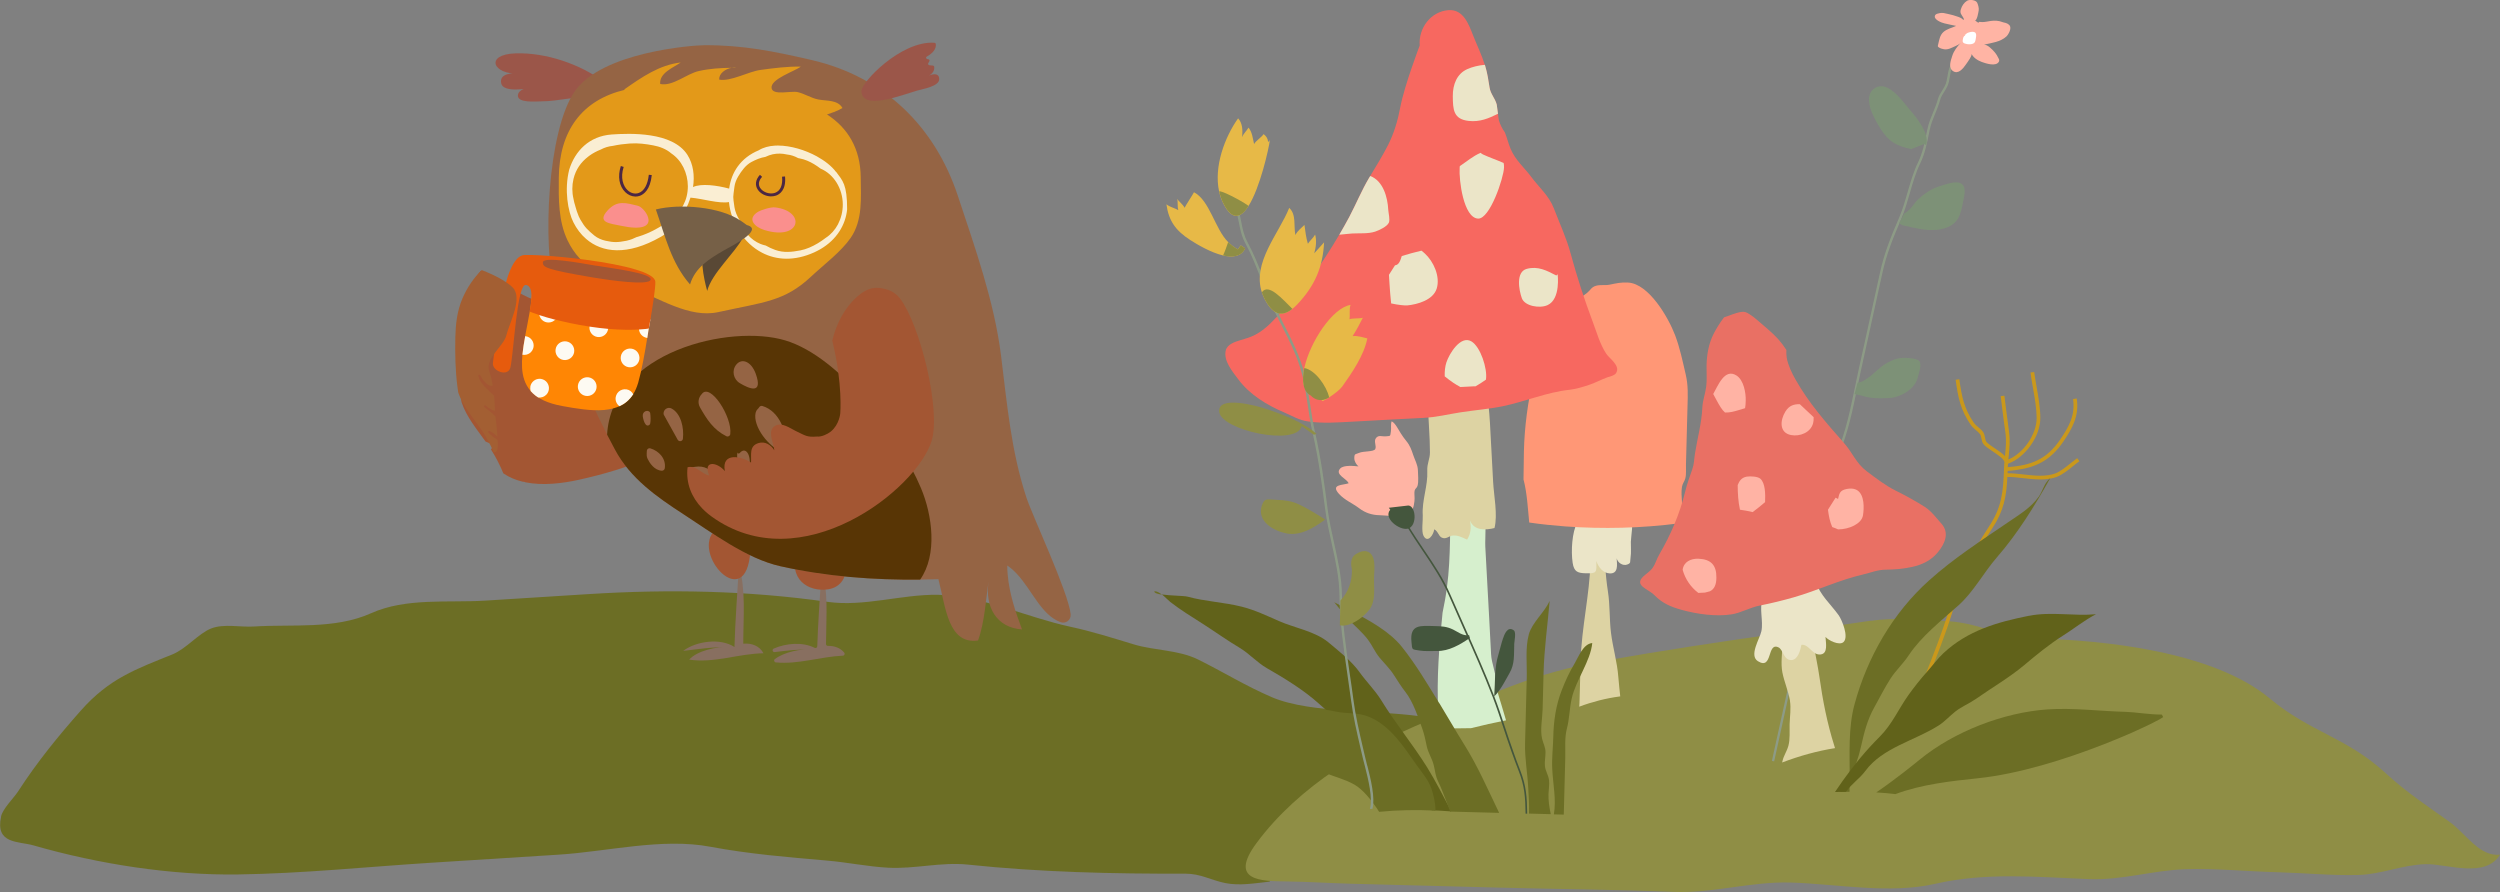 <?xml version="1.0" encoding="UTF-8"?><svg id="Layer_1" xmlns="http://www.w3.org/2000/svg" width="3861" height="1377.8" viewBox="0 0 3861 1377.8"><rect x="0" y="0" width="3861" height="1377.8" fill="#808080" stroke="none"/><defs><style>.cls-1{fill:#fa8f8d;}.cls-2{fill:#ebe5c8;}.cls-3{fill:#f76860;}.cls-4{fill:#e97064;}.cls-5{fill:#e7b947;}.cls-6{fill:#e65b0d;}.cls-7{fill:#fff;}.cls-8{fill:#ffb4a4;}.cls-9{fill:#ffc21f;}.cls-10{fill:#ffb3a4;}.cls-11{fill:#faeed3;}.cls-12{fill:#fdfaf2;}.cls-13{fill:#ff9776;}.cls-14{fill:#ff8604;}.cls-15{fill:#6c6e25;}.cls-16{fill:#7d9177;}.cls-17{fill:#c2ceb0;}.cls-18{fill:#8f8e45;}.cls-19{fill:#8d9b86;}.cls-20{fill:#d6efcd;}.cls-21{fill:#ca981b;}.cls-22{fill:#ddd3a3;}.cls-23{fill:#e39919;}.cls-24{fill:#44563d;}.cls-25{fill:#956444;}.cls-26{fill:#a35f33;}.cls-27{fill:#a35633;}.cls-28{fill:#6bc2bf;}.cls-29{fill:#886f60;}.cls-30{fill:#9b5649;}.cls-31{fill:#594835;}.cls-32{fill:#4b2744;}.cls-33{fill:#583505;}.cls-34{fill:#61621a;}.cls-35{fill:#766047;}</style></defs><path class="cls-15" d="M1.5,1261.3c2.8-12.6,19.7-28.7,26.4-39,29.6-45.8,62.8-86.3,96.6-124.5,44.2-50.1,85.5-64.4,141.7-87.1,21.7-8.8,40.5-32.6,60.2-40.2,19.3-7.5,45.4-1.6,65.7-2.9,59-3.8,124.9,4.6,180.7-20.4,54.4-24.4,119.2-16,176.7-19.6,52.9-3.3,105.8-6.7,158.7-10,124.8-7.9,246.3-5.6,369.9,11.9,56.1,8,114-11.7,170.3-10.9,66.7,1,137.8,35,204.8,49.4,32.4,6.9,65.5,17.4,97.5,27.1,32.2,9.8,69,8.4,99.3,23.3,38.3,18.9,74.4,41.3,114.1,58.3,62.8,26.9,174,18.7,243.3,31.9-59.5,47.5-155.8,135.1-206.7,198.4-14,17.4-27.4,35.6-40,54.6-22.7,2.5-46.3,6.7-68.5,2.2-22.1-4.5-37.8-14.5-61.4-14.5-111.9,.3-224.4-2.2-336.1-14-41.1-4.3-81.8,7-123,4.8-31.5-1.7-62.8-8.3-94.3-11-60.3-5.2-120.7-10.2-180.5-21.4-74.6-14-158.4,7.4-233.5,12.2-65.7,4.2-131.4,8.3-197.2,12.5-99.3,6.3-199.1,16.7-298.5,18.1-102.8,1.5-215-15.8-316.1-44.9-23.1-6.6-59.2-1.7-49.9-44.3Z"/><path class="cls-18" d="M2889.2,958.8c35.8-5.4,72-1.3,107.8-.2,63.3,2,85.6,25.8,148.9,27.5,101.8,2.7,271.6,19.3,359.5,92.6,63.8,53.2,117.9,59,180.4,116.6,31.4,28.9,63.3,49.7,97.2,73.9,25.1,18,46.3,54.5,78.1,50.7-23.2,37.6-82.3,13.9-114.8,14.7-35.3,.8-68.5,15.8-104.1,16.7-41.1,1.1-82.8-3.1-123.9-4.2-47.5-1.2-95.6-6.2-143.1-4.7-50.5,1.7-98.1,17.3-149.1,15.3-79.7-3.2-158.7-10.8-237.1,7.2-70.9,16.3-151.6,.3-223.1-1.9-61.9-1.9-119.9,16.9-180.9,14.4-90.3-3.6-180.6-4.2-271-6.6-76.2-2-152.4-4-228.6-6-32.9-.9-65.8-3.1-98.8-3.5-38.8-.5-89.3-.6-46.3-58.9,66.3-89.8,171.1-150.2,261.5-187.9,107.2-44.7,166.3-74.9,276.1-94.1,191.8-33.5,333.5-50,411.4-61.8Z"/><path class="cls-15" d="M1783.8,1025.5c0,10.2,17.2,17.5,24.5,21.8,1.4,.8,2.8,1.7,4.2,2.5-8.3-10-18.5-22.3-28.7-24.3Z"/><path class="cls-15" d="M1782.6,913.4c.2,2.5,5.2,4,11.9,5-4.2-3.4-8.6-5.9-11.9-5Z"/><g><path class="cls-19" d="M2778.3,1004.9c4.3-18.9,8.8-38.4,12.9-57.7,2.7-12.7,4.2-25.7,5.4-38.2,1.3-13.1,2.8-26.7,5.8-40,5.2-23.3,10.4-46.9,15.4-69.8,2-8.9,3.9-17.9,5.9-26.8,1.6-7.1,2.9-14.5,4.3-21.7,3.3-18.1,6.8-36.8,13.6-53.1,12.7-30.7,19.7-64.4,26.4-97,1.8-8.7,3.6-17.7,5.6-26.4,3.8-17.1,7.5-34.2,11.3-51.3,7.3-33,14.8-67.1,22.1-100.6,6.5-29.9,16.3-53.9,29.4-84.5,5.5-12.8,9.4-26.5,13.2-39.7,4.4-15.4,9-31.4,16.1-45.9,7-14.4,10.2-30.2,13.3-45.6,.4-2.2,.9-4.5,1.4-6.7,1.8-8.7,5-16.3,8.3-24.4,2.7-6.6,5.6-13.5,7.6-21,1.4-5.1,3.7-8.7,6.2-12.5,1.7-2.7,3.5-5.5,5.1-8.9,2.1-4.7,3-9.8,3.8-14.8,.8-4.9,1.6-10,3.7-14.5,.6-1.3,1.4-3,2.2-5.1,5.1-11.9,17.1-39.7,27.7-36.1l1.1-3.4c-13.7-4.6-25.7,23.1-32.2,38.1-.9,2-1.6,3.7-2.2,5-2.3,4.9-3.2,10.3-4,15.4-.8,4.9-1.6,9.6-3.5,13.9-1.5,3.2-3.2,5.9-4.8,8.4-2.5,3.9-5.1,7.9-6.6,13.5-2,7.3-4.8,14-7.5,20.5-3.3,7.9-6.6,16-8.5,25-.5,2.2-.9,4.5-1.4,6.7-3,15.1-6.2,30.7-13,44.7-7.2,14.8-11.8,30.9-16.3,46.5-3.8,13.1-7.7,26.7-13.1,39.3-13.2,30.8-23.1,55-29.6,85.2-7.3,33.6-14.8,67.6-22.1,100.6-3.8,17.1-7.6,34.2-11.3,51.3-1.9,8.8-3.8,17.8-5.6,26.5-6.7,32.4-13.6,65.9-26.2,96.3-6.9,16.7-10.4,35.6-13.8,53.8-1.3,7.2-2.7,14.6-4.2,21.6-2,8.9-3.9,17.9-5.9,26.8-5,22.9-10.2,46.5-15.4,69.8-3,13.6-4.5,27.2-5.8,40.4-1.3,12.4-2.6,25.3-5.3,37.8-4.1,19.3-8.8,38.7-13.1,57.6-3.1,13.7-6.6,27.7-9.7,41.7l-28.5,129.5,3.5,.8,28.5-129.5c3.1-13.9,6.6-28,9.7-41.6Z"/><path class="cls-16" d="M3033.2,304.5c6.7-32.1-19.2-23-39.4-16.3-12,3.9-21.3,10.5-31.1,19.2-4.3,3.8-6.9,8.6-10.6,12.8-4.1,4.7-7.6,7.6-11.5,9.8-2.2,5.1-4.8,10.1-7.8,14.7l5.2,3.1c21.8,4.8,44.7,11.6,66.7,4.3,23.1-7.7,24.1-26.2,28.5-47.6Z"/><path class="cls-16" d="M2971.7,222.5c1.1,.5,2.2,1.1,3.3,1.6,4.8-19.7-16-43.4-27.7-57.3-9.6-11.4-31.8-42.8-51.2-31.1-21.9,13.2-.9,48.5,7.5,62.1,13.3,21.3,24.6,27.1,47.9,32.5l20.1-7.8Z"/><path class="cls-16" d="M2963.9,557.5c-3.8-4.4-20.4-5.2-26.2-4.8-10.2,.7-20.3,5.6-28.2,10.7-9.8,6.3-27,26.6-40.7,27.7-1.5,5.9-3.2,11.8-4.7,17.7,7.9,.7,15.4,4,23.4,5.2,9.5,1.5,21.1,1.2,30.4,.7,17.8-.9,39.3-14.2,43.5-30.5,1.9-7.3,7.3-21.2,2.6-26.8Z"/><path class="cls-16" d="M2802.9,866c-1.4-16.1-5.6-33.1-15.9-45.3-5.9-7-19-21.4-27.6-13.3-14.1,13.1,19.4,49.2,41.6,66.8,.6-2.7,1.3-5.4,1.9-8.2Z"/><path class="cls-8" d="M3049.9,31.8c3.6,0,5.4-12.5,6-15.7s-.8-8.5-2.3-11.8c-2.1-4.5-11.7-5.5-15.7-3.1-4.5,2.7-8,7.9-9.5,13-1.1,3.6-1,5.7,1.1,8.9s3.5,5.5,3.8,7.3c-1.9,.3-1.9-.6-3.4-1.7s-3.4-1.8-5.4-2.6c-5.4-2-10.6-3.4-16.2-4.6-4.6-1-8.2-2.2-12.8-1.2-2.1,.5-5.5,1-6.7,2.9-4.1,6.7,10,12,14.2,12.9,6,1.2,12.1,2.9,18.1,3.9-6.4,3-13.9,4.5-19.4,9.2-5.8,5-6.7,12.4-8.4,19.4-.6,2.6-1.1,3,.9,4.5,2.2,1.6,5.5,2.6,8.2,3,6.3,1,11.6-2.3,17.1-4.7,3.2-1.4,6.2-2.7,8.6-5.3-5.6,6.2-10.6,12.3-13.1,20.4-2.3,7.2-6.5,18.2,1.4,23.4,8.1,5.3,15.7-4.3,20-10.7,1.4-2.1,11.4-14.9,8-17.7,1.6,6.9,10.5,12.2,16.5,14.3,6.2,2.2,21.4,7.3,26-.2,1-1.6,.8-3,.1-4.6-1.6-3.6-4.2-7.9-6.8-10.8-3.6-4-10.1-11.1-16.1-11.3,11.4-2.5,25.7-4.2,34.6-12.6,3.3-3.1,8.8-13.1,4.6-17.4s-7.8-3.5-10.8-4.8c-5.7-2.3-11.6-2.5-17.6-1.8-4.4,.5-9.1,1.9-13.6,1.8s-5.1-1.2-5.8,1.2l-5.3-3.6Z"/><path class="cls-7" d="M3034.2,53.8c1.4,0,1.7-1,2.7-1.8,1.6-1.3,3.3-1.8,5.2-2.3,2.3-.6,5.3-1,7.6,.1s2.5,4.1,2.2,6.6-.9,6.8-2,8.7c-2.5,4.3-11.5,3.7-15.6,2.1-3.3-1.3-3.5-3-2.9-6.2,.4-2.1,1-5.9,3.7-5.9l-.9-1.4Z"/></g><g><path class="cls-22" d="M2502.3,1075.6c-.9-9.7-2.2-19.3-2.9-29.4-1.7-23.6-8.5-45.6-11.4-69-2.6-21.5-1.4-42.3-4.7-63.6-4.3-28.2-5.5-54.1-4.7-82.6l-22.2,36c-1.4,52.1-13.9,102-15.3,154.2l-1.6,59.6c0,3.3-.3,6.9-.5,10.6,20.4-7.7,41.7-13.1,63.3-15.9Z"/><path class="cls-2" d="M2435.9,806.7c-8.1,15.6-9.8,44-7.1,62.5,2.1,14,7.9,15.9,20.7,16.2,17.2,.4,16.2-1.5,15.9-18.9,3.1,9,10,18.7,20.8,19.1,13.4,.4,11.2-13.3,10.6-23.4,1.4,6.6,9.2,12.2,16.2,9.7,6.4-2.3,4.1-4,5.2-10.5,1.2-7.4,.4-17.6,.5-24.7,.3-10.3,4.5-28.4-.2-38.1-3.2-.5-4.6,1.1-4.2,4.9l-78.5,3.2Z"/><path class="cls-13" d="M2361.8,807h0c18.4,2.7,37,4.6,55.5,6,58.6,4.2,117.9,2.8,176.3-4.8,1.4-4.4,2.5-8.7,3.1-11.4,3.4-14-1.4-30.4,.9-44.7,1-6.1,3.9-8.2,5.2-13.3,1.7-6.3,.8-14.2,1-20.9,.7-30.3,1.6-60.5,2.4-90.8,.5-17.2,1.1-32-2.7-48.4-4.6-19.8-9.1-41.6-16.4-60.8-10.4-27.5-40.4-79.4-72.4-81.5-11.3-.7-18.7,1.2-29.1,3.3-7.1,1.4-14-.4-20.9,1.7-7.2,2.1-8.4,6.8-13.7,11-7.1,5.6-14.1,9.1-20.9,15.7-32.3,31.3-51.6,70.1-61.8,114.5-8.7,38-13.9,76.1-14.8,115-.3,14.1-.3,28.5-.6,42.8,5.6,21.6,6.6,44.2,8.8,66.5Z"/></g><g><path class="cls-22" d="M2764.4,1082.4c1.9,11.4-.2,24.6-.5,36.2-.3,10.8,.9,22.9-1.9,33.2-2.4,8.7-7.2,15-9.1,23.4-.2,.8-.4,1.6-.6,2.4,26.5-10.1,54-17.8,81.7-22.2-.3-1.1-.7-2.2-1-3.3-11.3-35.8-18-70.6-23.2-107.4-2.3-16.2-5.9-31.8-8.4-47.8-.8-4.9,.5-11-.4-15.6-1.2-6-7-6.8-4.6-14.2l-43.5,27.4c-.4,14-2.9,30.2-.2,44,2.9,14.7,9.2,28.8,11.8,43.7Z"/><path class="cls-2" d="M2726,932.2c.4-3.5-.8-6.2-3.5-8.2-6.1,15,1.1,34.9-2.2,50.8-2.4,11.6-19.6,37.6-5.3,46.4,23.2,14.3,13.5-30.1,31.7-21.4,7.5,3.6,7.8,19.9,19.8,19.6,10.3-.2,14.1-15.6,15.6-23.6,11.9-1.3,17,16.8,29.9,14.9,11.3-1.6,7.9-17.1,7.3-27.1,3.9,5.1,21.5,14.1,27.9,7.9,8.6-8.3-3-34.9-7.4-41.1-13-18.2-28.4-30.4-36-52.8-6.4-18.8-4.7-39.4-4.2-58.9l-73.8,93.2Z"/><path class="cls-4" d="M2998.1,808.5c-8.6-9.5-14.8-18.8-25.7-25.8-14.2-9.1-29.8-17.5-44.8-25-15.9-7.9-30-19-44.3-29.6-17-12.7-21.9-28.7-35.6-44.1-27.6-31.2-54.4-61.8-74.8-98-5.6-9.9-11.5-22.1-13.5-33.5-.7-4.1-.7-8.1-.5-12-3.8-5.9-8-11.5-12.7-16.8-9.2-10.1-19.9-18.6-30.2-27.6-4.7-4.1-9.5-8-14.8-11.3-4.1-2.5-6.9-3.9-12.2-3-9.3,1.4-17.6,5.6-26.4,8.3-6.4,8.3-12,17.4-16.3,25.9-7.5,14.9-10.4,32.1-10.7,48.6-.2,10.5,.8,21.9-.5,32.3-1.4,11.2-5.5,21.3-6,32.7-1.1,24.3-7.8,47.7-11.5,71.6-1.4,8.8-1,14.9-4,23.4-4,11.5-8.3,23.1-11.1,35-8.3,34.2-22.4,66.7-39.9,96.7-3.9,6.7-5.8,14.1-9.9,20.2-3.7,5.6-10.2,9.4-14.9,13.9-14.6,14.1,7.9,19.2,17.2,28.7,12.4,12.7,25.3,18.1,42.2,22.8,23.1,6.4,52.9,10.8,77.1,6.9,14.9-2.4,28.4-10.6,43.2-13.5,17.7-3.5,35.4-7.8,52.8-12.8,36.7-10.5,69.4-26.5,106.7-35.2,12.3-2.9,22.9-7.4,35.5-7.5,14.6-.2,26.2-1.1,40.4-4.2,15.7-3.4,29.9-10.2,40.3-23.1,10.7-13.2,17.9-29.7,4.9-44.1Z"/><g><path class="cls-10" d="M2779.5,624.2c-8.6,0-16.2,1.7-22.2,11.5-8.3,13.5-9.6,32.7,8.8,36.2,13.7,2.6,30.4-3.9,34.1-18.4,.6-2.2,.9-5.5,.8-9.2-7.2-6.7-14.2-13.5-21.5-20.2Z"/><path class="cls-10" d="M2726,775.5c.6-13.2,.2-29.1-7.1-36-3.9-3.7-15.4-4.3-21.1-3.4-8.2,1.4-11.6,6.7-14.1,13,0,12.9,.8,25.6,3.5,38.1,6.6,.8,13.1,2.2,19.6,3.7,6.6-4.9,13-10.1,19.2-15.4Z"/><path class="cls-10" d="M2664.2,637.1c7.3,.3,14.3-1.7,21.3-3.8,3.2-.9,6.4-1.9,9.6-2.9,.6-3.1,.9-6.9,1-11.8,.3-11.8-3-31.5-14.3-38.7-18.6-11.9-29,16.9-35.9,28.6,3.8,6.9,7.3,14.1,11.6,20.7,1.9,3,4.1,5.7,6.6,7.9Z"/><path class="cls-10" d="M2868.7,757.4c-4.8-3.2-11.1-3.4-16.8-2.2-10.1,2.1-11.2,6.3-13.2,15.4-1.3-.7-2.5-1.3-3.8-2l-11.8,18.6c1.2,9.3,2.9,18.5,6.6,26.8,3.1,1.1,6.1,2.2,9.1,3.6,16.7,0,36.3-8.5,38.4-21.7,1.8-11.3,2.4-31.1-8.5-38.5Z"/><path class="cls-10" d="M2623,915.7c2.4-.2,4.5-.3,5.9-.3,1.5,0,2.9,0,4.2-.2,2.5-.7,5.1-1.3,7.6-2,7.1-3.3,10-10.5,10.1-21.1,.2-19.2-8.2-28.4-27.7-29.2-11.8-.5-23,4.9-24.4,17.2,4,14.2,12.4,26.7,24.2,35.6Z"/></g></g><g><g><path class="cls-20" d="M2271.8,1124.6c17.9-4.5,36-8.6,54.1-12.1-2.5-8.4-4.9-16.9-7.4-25-3.5-11.8-8-23.7-8.3-36.2-.4-14.7-6.7-26.4-7.4-41.4-1.7-36.1-3.9-72.3-5.8-108.4l-3.1-57.2c-.7-13.6,2.8-40.9-3.7-52.7-1.5-.2-2.9-.4-4.4-.5l-40.9-27.4c.2,21-2,42-5.1,62.7,0,.6-.2,1.2-.3,1.8,0,2.1,0,4.2-.1,6.3-.5,24.2-1.5,48.5-4.7,72.5-1.7,13.2-4.1,26.2-6.8,39.2-5.2,50.6-9.3,101.1-6.7,152.1,.1,2.4-.4,4.5-1.2,6.3,.1,2.2,.2,4.4,.3,6.6,.2,3.7-1,6.6-2.9,8.7,.2,2.2,.4,4.4,.6,6.5,17.9-1.5,35.8-1.8,53.7-1.8Z"/><path class="cls-22" d="M2202.7,580.5s2.9,53.5,4.3,80c.7,12.5,1.4,25.4,1.4,37.9,0,11.4-4.7,17-4.1,29,1.1,23-8.5,45.4-7,68.4,.5,7.9-2.4,24.7,1.2,31.7,6.2,12,15.6-1.4,16.5-10,5.7,2.6,6.7,10.2,11.3,12.6,7,3.7,11.2-2.5,17.2-3,8.3-.7,14,2.6,22.3,6.3,6.1-9.8,6.3-18.4,4.6-29.5,5.8,15.8,24.1,15.1,37.7,11.6,5.2-20.4-1-50.2-2.1-71.1-1.6-30.4-3.3-60.8-4.9-91.1-2.1-38.7-9.5-75.1-11.6-113.8l-87,41Z"/></g><g><path class="cls-3" d="M2496,576c-2.6,4.2-9.9,5.4-14,6.9-8.7,3.2-17.7,8-26.4,11-9.9,3.4-21.6,7-31.8,8.1-34.9,3.7-67.3,17.9-102.5,25.3-21.8,4.5-44,6.1-65.7,9.5-20,3.1-36.9,7.6-57.9,8.6-36.3,1.7-72.6,3.9-108.9,5.8-23.4,1.2-45.5,3-68.6-.3-14.5-2.1-23.8-8.4-37-14-26.2-11.1-53.1-27.3-70.6-50.8-8.9-12-23.5-28.8-19.5-45,2.3-9.4,14.3-13.2,21.5-15.4,8.9-2.7,16.1-4.5,24.4-8.9,17.2-9.1,29.3-23.8,42.5-37.7,16.8-17.8,33-34.5,47.1-54.8,13.6-19.6,27.2-40.5,39.7-61.7,5.4-9.2,10.6-18.4,15.5-27.6,10.6-20.1,19-40.9,30.7-60.5,.5-.9,1-1.7,1.6-2.6,9.4-15.6,19-31.1,27.3-47.3,9.3-18.1,15.4-38.5,19.1-58.5,6.5-34.5,30.1-95.8,30.1-95.8-2.1-27.2,17.3-52.4,44.1-54.6,23.4-1.9,31.5,21.7,38.6,39.6,6,15.2,12.9,29.1,17.8,44.8,.2,.5,.3,1,.5,1.5,3.5,11.7,4.9,21.5,6.8,33.5,1.6,10.3,8.4,16.3,11.1,26.4,.6,4.7,1.3,9.5,1.9,14.2,.5,3.3,.9,6.6,1.4,9.9,2,6.8,5.1,13.1,9.3,18.8,3.5,8.6,5.4,17.5,9.1,26,7.4,17.2,20.5,27.9,31.5,42.6,12,16.2,27.7,29.5,35,48.6,8.7,22.8,19.6,46.1,25.9,69.6,9.9,36.4,21.2,71.2,34.4,106.3,6.2,16.4,10.9,33.8,20.6,48.7,5,7.6,22.3,18.5,15.4,29.7Z"/><path class="cls-2" d="M2405.7,423.5c-.7,.7-1.4,1.3-2.1,2-14.7-7.6-28.2-14.9-45.6-10.3s-12.1,33-7.7,45.3,27.7,16.3,39.8,10.7c20.6-9.5,15.5-47.7,15.5-47.7Z"/><path class="cls-2" d="M2290.4,238.6c-1.5-.7-2.8-1.6-3.7-2.6-11.8,5-21.6,13.5-32.2,20.6,0,.7-.1,1.3-.2,2-1.4,19.9,6.1,77.9,28.4,79,18.4,.9,39.6-63.1,40.1-78.8,0-2.8,0-5.1-.6-7.1-10.6-4.7-21.9-8.5-31.8-13.1Z"/><path class="cls-2" d="M2195.4,387.1c-10.2,2.4-20.4,5.2-30.5,8.3-2.2,6.8-4,13.6-10.5,14.4l-9.3,14.6c.6,9.5,1.1,19.1,1.9,28.6,.4,5.2,.9,10.4,1.5,15.6,10.7,2.4,21.7,3.4,24.7,3.1,16.3-1.6,40.1-8.4,45.6-25.9,5.9-18.6-4.9-42.1-18.2-54.2-1.7-1.5-3.4-3.1-5.3-4.5Z"/><path class="cls-2" d="M2144.8,344.1c-2.6,5.8-14.7,11.5-21,13.6-10.9,3.6-24,2.3-35.4,2.9-5.9,.3-13.1,1.4-20,1.9,5.4-9.2,10.6-18.4,15.5-27.6,10.6-20.1,19-40.9,30.7-60.5,.5-.9,1-1.7,1.6-2.6,20.2,7.6,26.9,33.4,27.8,52,.3,5.3,3.1,15.5,.9,20.3Z"/><path class="cls-2" d="M2313.5,175.7c-14.3,7-27.9,13.1-45.6,11-23.4-2.7-24-17.7-24.2-38.2-.1-18,6.3-34.7,22.7-41.9,7.2-3.2,16.9-5.7,26.8-6.5,.2,.5,.3,1,.5,1.5,3.5,11.7,4.9,21.5,6.8,33.5,1.6,10.3,8.4,16.3,11.1,26.4,.6,4.7,1.3,9.5,1.9,14.2Z"/><path class="cls-2" d="M2255.6,597.7c7.1-.4,14.2-.8,21.2-1.1,.7,0,1.5,0,2.1,0,5.5-3.1,10.8-6.6,16-10.3,0-.3,0-.7,.1-1,2.2-15.8-8.3-49.8-22.8-58.2-16.5-9.5-33.9,18.9-38.4,32.6-2.1,6.4-2.8,14-2.6,21.5,4.2,3.4,8.4,6.7,12.9,9.7,3.6,2.4,7.5,4.8,11.5,6.9Z"/></g></g><path class="cls-34" d="M2068.5,1114.6c9,9.2,15.4,20.5,24.9,29.5,19.1,18.3,39,35.1,57.4,53.8,18.6,18.9,40.9,33.4,59.3,52.6,.3,.3,.6,.6,.9,.9,10.2,.4,20.4,1,30.5,1.8-12.1-22.6-24.3-47.1-37.8-68.7-22.2-35.5-49.2-68.1-70.7-103.3-8.9-14.5-22.9-28.5-33.2-42.9-12.4-17.4-31.7-32.4-47.9-46-20.8-17.4-52.3-22.4-76.6-33.1-19.8-8.7-37.3-17.1-57.8-22.3-27.2-6.8-56.5-8-83.4-15.4-5.4-1.5-26.1-1.4-39.6-3.4,5.1,4.1,10.1,9.4,12.9,11.6,16.2,12.6,33.1,22.8,50.4,33.9,19.3,12.4,37.1,25.2,56.7,36.9,15.2,9.1,26.8,22.7,42.2,31.5,27.1,15.5,57.8,34.3,81,55.5,9.8,9,21.4,17.4,30.7,26.8Z"/><path class="cls-15" d="M2091.7,1211.7c13.1,7.5,25.7,23.6,34.5,36.3,.6,.8,1.9,3,3.7,5.8,29-2.9,58-3.3,87-1.9,.3-11.8-3.3-25.1-6.2-33.8-4.5-13.4-14.6-24.9-22.7-36.3-19.9-28-39.8-60.2-72.9-74.4-17.9-7.7-35-4.6-53.1-8.6-19.3-4.3-37.1-5-57.2-5.6-41.2-1.1-85.1,2.4-123.8-13.6-13.7-5.7-27.9-10.2-41.8-15.6-10.3-4-17.8-8.9-26.7-14.2,2.6,3.2,5.1,6.1,7.2,8.4,15.7,16.7,32.1,32.5,48.5,48.3,20.4,19.7,36,30.6,61.9,42.4,21.8,9.9,43.2,14.4,65.5,21.9,17.9,6,34.8,15.6,52.3,23.2,14.9,6.5,29.2,9.4,43.7,17.7Z"/><path class="cls-21" d="M3015.5,944.3c13.7-44.1,34.9-88.4,61.2-128.1,18.2-27.4,22-49.7,23.5-79.6,7.8,0,16.1,.9,24.7,1.9,12.6,1.4,25.5,2.9,37.8,1.3,4.6-.6,9.2-1.6,13.7-3.3,8.4-3.1,17.5-10.4,25.6-16.9,3.4-2.7,6.5-5.3,9.4-7.3l-3.4-4.7c-3,2.2-6.3,4.8-9.7,7.5-7.7,6.2-16.4,13.2-23.9,16-14.9,5.5-32.1,3.6-48.8,1.7-8.4-1-17-1.9-25.1-1.9,0-1.2,0-2.4,.1-3.6,4.3-.3,8.5-.7,12.5-1.3,30.6-4,53.6-14.5,73.7-44.3,13.2-19.5,24.7-39.2,20.5-66.3l-5.7,.9c3.8,25.1-6.6,43-19.6,62.2-21.5,31.8-45.5,40.2-81.2,43,0-1.5,.2-3,.3-4.4,.1-.3,.2-.7,.2-1,26.7-9.6,49.9-42.5,49.8-70.6,0-15.2-2.9-31.4-5.6-46.9-1.4-8.2-2.8-15.9-3.9-24l-5.7,.7c1.1,8.1,2.5,16.4,3.9,24.2,2.7,15.2,5.5,31.4,5.6,46.1,0,25.1-20.1,54.3-43.7,64.1,.2-1.7,.3-3.3,.5-4.9,1.2-12,2.5-24.3,.6-37.8-1.7-12.1-3.3-24.5-4.8-36.5-.8-6.5-1.5-12.5-2.4-19.4l-5.7,.7c.9,6.9,1.6,12.9,2.4,19.4,1.5,12,3,24.3,4.8,36.5,1.8,12.8,.7,24.3-.6,36.4,0,0,0,.2,0,.3-4.1-4.3-10.2-8.4-16.1-12.3-5.3-3.6-10.3-6.9-12.5-9.6-1.2-1.4-1.7-3.9-2.2-6.6-.6-3.1-1.3-6.4-3.2-9-2-2.7-4.6-4.9-7.1-7-2.6-2.2-5.2-4.4-7.1-7.1-15.2-22.2-18.7-41-22.3-67.1l-5.7,.8c3.7,27,7.4,46.4,23.3,69.6,2.3,3.3,5.3,5.8,8.1,8.3,2.4,2,4.6,3.9,6.2,6,1.2,1.6,1.7,4.1,2.2,6.7,.6,3.2,1.3,6.6,3.4,9.1,2.8,3.3,8.1,6.9,13.8,10.7,7.7,5.2,17.3,11.6,18.4,16.6,0,.8-.1,1.5-.2,2.3-.1,.3-.3,.7-.6,1l.5,.4c-.2,2.2-.3,4.4-.4,6.6-1.2,35.6-3.3,59.3-23.1,89.2-26.6,40.2-48,85-61.9,129.6-10.8,34.8-24.4,69.3-37.6,102.6-9.2,23.2-18.6,46.5-27.1,71.1l6.4-.8c8.4-22.3,17.3-45.9,26.1-68.2,13.2-33.4,26.9-68,37.8-103Z"/><g><path class="cls-15" d="M3148.4,767.3c-11.4,16.6-30.9,28.2-47.1,39.3-41.6,28.4-83.8,55.5-121.6,89.4-56.4,50.5-95.8,118.8-115.6,191.9-9.8,36-7.4,76.8-7.4,114.8,7.8-16.1,13.4-31.9,17.4-49.5,4.9-22,9.7-41.5,21-61.6,8.1-14.4,15.7-29.8,24.7-43.7,8.3-12.8,19.3-22.7,27.7-35.4,19.5-29.6,50.8-54.1,77.2-77.6,23.3-20.8,38.8-50.6,59.6-74.5,32.1-36.9,58.3-79.5,82.1-122-9.4,7.6-11.4,19.5-17.9,29Z"/><path class="cls-15" d="M2841.9,1223c4.8,0,9.6-.2,14.5-.2v-4c.2-5.3,.3-10.7,.3-16.1-.5,1.1-1,2.2-1.6,3.3-2.9,5.8-8.1,11.3-13.2,17.1Z"/><path class="cls-34" d="M3133.5,951c-49.2,9.9-94.2,22.6-132,57.7-9.2,8.5-16.9,19.4-25.4,28.8-9.7,10.7-20.2,24.1-28.6,35.8-15.5,21.7-25.1,45.1-44.5,64.5-20.6,20.5-39.9,43.8-56.8,67.6-4.3,6-8.1,12-12.3,17.8,5.7-.2,11.4-.3,17-.3,8.5-12.3,21.1-20.3,29.9-32.2,26.8-36.3,75.8-46.5,113.1-70.2,9.8-6.2,17-14.6,26-21.7,10-7.8,21.7-12.4,32-19.6,24.3-17.1,51.4-32.8,74.2-51.9,18.5-15.6,38.9-32.3,59.3-45.2,16.6-10.4,34.4-24.7,51.7-33.5-34.9,3.2-69.4-4.4-103.7,2.5Z"/><path class="cls-15" d="M3338.9,1103.6c-19.9,0-41.3-3.8-55.4-4.2-39.6-1-81.9-6.5-121.3-3.8-67.7,4.6-144.2,34.2-196.6,76.9-10.1,8.2-37.3,30.4-67.9,51.3,9.9,.6,19.8,1.4,29.6,2.6,40.4-15.1,85.9-20.1,127.8-24.5,62.7-6.6,134.4-29.1,193.5-52.2,27.8-10.9,60.4-24.6,86.5-38.7,2-1.1,3.9-2.3,5.7-3.5-.8-1.3-1.4-2.6-2-3.9Z"/></g><g><g><path class="cls-15" d="M2392.3,1204.8c-.9-7.6-5.4-13.8-6.3-21.4-.8-6.9,.9-14.3,.9-21.2,0-8.5-3.4-13.3-5.3-21.3-3.2-13.8,.4-30.8,.8-44.9l1.5-57.1c1-37.7,6.2-73.4,9.4-110.8-8.3,18.1-27.2,33.3-32.2,51.7-5.7,21-2.6,45.7-3.2,67.4-.9,33.6-1.8,67.1-2.6,100.7-.6,23.8,3.8,45.8,4.9,69.2,.4,8.8,1.7,24.5,1.2,39.4l33.6,.9c-2.2-10.4-3.9-21.2-3.5-31.6,.3-6.8,1.6-14.4,.8-21.2Z"/><path class="cls-15" d="M2419.9,1125.3c4.1-15.6,3.9-31,7.5-46.8,6.5-28.4,28.9-57.1,31.7-85.4-14.2,1.3-21.5,21.9-26.8,30.7-8.4,14-14.6,27.3-20.4,42.3-8.9,22.9-12.5,47.3-13,71.9-.4,16.6-2.5,33.4-1.6,49.9,1.2,24.2,6.4,46.5,2.5,69.8l15.3,.4,2.3-87.4c.4-14.9-1.3-30.9,2.5-45.4Z"/></g><path class="cls-15" d="M2222.8,1086.1c-18.1-29.6-36-59.8-57.5-86.8-18.9-23.8-50-40.9-77.4-55.1-9.3-4.8-18.4-9.3-27.3-14.1,8.2,9.7,15.4,19.5,20.7,25.1,10.1,10.7,22.4,20.9,31.3,32.6,6.7,8.9,10.7,19,17.9,27.7,8.1,9.8,15.8,16.8,22.5,27.4,5.7,9,11.2,17.7,17.7,26,11.4,14.4,20.1,39.9,26.4,58,2.9,8.4,4.6,17.2,6.4,25.7,2.2,10.3,8.2,18.8,10.7,28.9,2.7,10.5,2.2,15.8,7,25.7,4.6,9.5,8,18.8,12,29,2.3,5.9,4.4,11.6,6.4,17.2l75.7,2c-17.4-35.9-32.8-71.9-54.3-106.1-13.1-20.9-25.3-42.4-38.1-63.3Z"/><g><path class="cls-19" d="M2111.6,1182.7c-1.1-4.3-2-7.8-2.7-10.9-1.3-5.8-2.7-11.5-4-17.1-5.8-25.1-11.4-48.8-14.7-74.2-1.7-13.3-3.7-27-5.7-40.3-5.8-39.8-11.8-80.9-12-120.6-.2-27.4-6.3-54.6-12.1-80.9-3.8-17.2-7.8-35.1-10-52.6-5-39.6-10.3-78.5-19.4-118.3-3.2-13.9-5.4-28.4-7.5-42.4-2.4-15.9-4.8-32.3-8.8-47.9-6.9-27.3-19.9-52.9-32.5-77.6-3.9-7.6-7.9-15.6-11.6-23.3-7.1-14.7-13.1-30.3-18.9-45.3-7.3-19-14.9-38.6-24.6-56.5-6-11-7.9-20.8-10.1-32.2-.6-2.9-1.1-5.8-1.8-8.9-.7-3.3-1.7-6.4-2.6-9.4-2.4-7.6-4.5-14.1-1.6-22.6l4.2-.8-.7-3.8-6.4,1.1-.4,1c-3.9,10.2-1.5,17.9,1.1,26.1,.9,2.9,1.9,5.9,2.6,9,.7,3,1.2,6,1.8,8.8,2.2,11.2,4.2,21.8,10.5,33.3,9.6,17.7,17.1,37.2,24.4,56.1,5.9,15.1,11.9,30.8,19,45.6,3.7,7.8,7.8,15.7,11.7,23.4,12.5,24.6,25.4,49.9,32.2,76.8,3.9,15.4,6.4,31.7,8.7,47.5,2.1,14.1,4.3,28.6,7.5,42.7,9.1,39.6,14.3,78.4,19.4,117.9,2.3,17.7,6.2,35.6,10.1,53,5.8,26.1,11.8,53.1,12,80.1,.3,40,6.3,81.2,12.1,121.1,1.9,13.3,3.9,27,5.7,40.3,3.3,25.5,8.9,49.4,14.7,74.6,1.3,5.6,2.7,11.4,4,17.1,.7,3.2,1.7,6.5,2.8,10.8,4.9,19.2,12.5,49.8,7.7,65.8h3.9c4.6-17-2.7-46.4-7.9-66.8Z"/><path class="cls-18" d="M2029.1,671.4c1.4-.4,2.8-.9,4.2-1.3-19.7-17.9-54.2-30.7-78.8-38.9-13.3-4.4-74.1-21.1-71.6,4.6,2.9,28.7,119.2,54,127.4,22.4l18.8,13.2Z"/><path class="cls-18" d="M2044.5,801c-12-7.6-25.5-15.9-38-21.8-11.2-5.3-21.9-6.9-34.3-7.2-13.9-.4-19.1-4.2-23.4,8.7-7.9,24,17.1,38.8,37.4,43,22.3,4.6,43-8.8,60.3-21.2-.7-.5-1.4-1-2.1-1.5Z"/><path class="cls-18" d="M2070.2,927.5c12.2-13.1,18.1-29.1,17.7-48.2-3-12.5-.3-20.6,8.1-24.6,4-2.6,9.8-4.4,14.6-3.2,15.3,4,11.9,27.3,11.5,39.1-.6,17.3,3.3,36.6-7.2,50.8-8.7,11.7-30.1,27.8-45.7,24.3l1-38.2Z"/><g><g><path class="cls-5" d="M1991,321.2c-15.8,39.6-57.3,84.3-42.2,130.3,1,3,2.2,6,3.7,9,12.2,24.6,26.1,30.4,43.5,16.5,2.4-1.9,4.8-4.1,7.3-6.7,27.8-29.2,39.8-58.5,41.6-96l-15.2,16.9c2.8-9.5,3.9-19.8,1.4-28.9-2.6,4.9-8.3,9.5-11.2,14.2-2.8-9.3-4-19.3-5.3-29.2-3.9,4.2-10.4,8.5-14,15.7-2.9-14.2,1.8-31.5-9.5-41.9Z"/><path class="cls-18" d="M1948.8,451.5c1,3,2.2,6,3.7,9,12.2,24.6,26.1,30.4,43.5,16.5-14.6-14.1-37-40.8-47.2-25.5Z"/></g><g><path class="cls-5" d="M2052.9,613.7c-3.3,2.1-6.8,4.1-10.2,5.7-9.9-7.9-19.5-16.2-29.3-24.3-1.7-7.5-1.1-16.8,1-26.8,8.7-40.2,43.7-93.2,71.4-97.4-2.4,6.4-.5,16.4-1.7,22.1,5.7-1.9,15.9-.6,20.7-2.3-4.8,9.6-10,19.3-15.8,28.4,7.9-1,16.1,2.1,22.7,3.5-5,25.8-23.4,52.8-38.6,74.1-3.1,4.3-11.2,11.2-20.4,17Z"/><path class="cls-18" d="M2024.5,611s11.3,13.6,28.4,2.7c-4.3-17.3-21.4-42.3-38.5-45.3-4.2,19.6-2.2,36.2,10.1,42.6Z"/></g><g><path class="cls-5" d="M1801.4,315.5c3.6,25.8,14.5,40.8,36.7,55.1,10.1,6.5,31.5,19.4,50.7,23.9,14.7,3.5,28.1,2,34.2-10.9l-6.6-4.6c-2,1.8-2.7,4.3-4.8,6.1-5.5-2.9-10.4-6.8-14.9-11.3-20.3-20.2-28.4-64.3-52.7-76.9-2.1,4.2-12.5,19.7-14.5,24-2.5-5.3-9.2-9.8-11.5-13.9,1.6,5.9,0,11.6,1.8,17.6-5.4-3.4-12.7-4.5-18.4-9.1Z"/><path class="cls-18" d="M1896.8,373.8c-2.4,7-4.8,14-7.9,20.7,14.7,3.5,28.1,2,34.2-10.9l-6.6-4.6c-2,1.8-2.7,4.3-4.8,6.1-5.5-2.9-10.4-6.8-14.9-11.3Z"/></g><g><path class="cls-5" d="M1912.1,182.8c-20.6,29-37.7,74.6-29.3,112.9,1.4,6.5,3.6,12.8,6.6,18.7,13.8,27.4,27.3,21.9,38.9,3.6,17.8-28.3,31-87.3,33.1-102.6l-1.2,2.8c-.4,.9-1.8,.8-1.9-.2-.5-4.1-2.7-7.8-6.8-10.9-3.5,5.4-11.5,9.7-14.7,15.4-2.2-9.7-2.9-18.4-8.6-25.4-2.7,4.9-7.8,9.1-10,14.9,1.3-10.8,.7-21.9-6-29.2Z"/><path class="cls-18" d="M1882.9,295.7c1.4,6.5,3.6,12.8,6.6,18.7,13.8,27.4,27.3,21.9,38.9,3.6-13.1-9.3-43.5-24.7-45.4-22.3Z"/></g></g></g><g><path class="cls-17" d="M2306.7,1076.3c.2,.7,.5,1.3,.7,2,0-1,.2-1.9,.2-2.9-.3,.3-.6,.6-1,.9Z"/><path class="cls-24" d="M2338.5,995.1c.2-4.3,3.4-18.5-.5-21.5-9.7-7.4-14.6,6.2-16.9,12.8-2.6,7.6-4.5,16.3-6.8,23.9-6.7,21.3-5,43.4-6.6,65.2,9.7-9.1,19.6-29.1,23.6-36,8.4-14.5,6.6-28.1,7.3-44.4Z"/><path class="cls-24" d="M2269,981.1l-5.9-.2c1.4,0,2.8,.2,4.2,.3-9.1,.4-15.4-5.1-23.1-8.9-10.1-4.9-17.6-5.1-28.5-5.4-21.5-.4-38.8-3.3-35.8,24.7,1.3,12.6-.1,11,12.4,13.1,8.4,1.4,18.5,.6,27,.7,18.4,.3,35.2-9.6,50.6-20-.3-1.4-.6-2.8-.9-4.3Z"/><g><path class="cls-24" d="M2337,1160.2l-.9-2.5c-4.2-11.7-8.1-23.5-11.9-35-5.1-15.5-10.4-31.6-16.5-47.3-13.9-36.1-30.1-72.3-45.7-107.3-7.2-16.1-14.6-32.7-21.7-49-11.2-25.9-25.8-47.4-41.2-70.2-7.9-11.7-16.1-23.8-23.7-36.5-7-11.6-14.8-22.7-22.4-33.5-2.7-3.8-5.5-7.8-8.2-11.7l-.5-.7c-8.1-11.8-21.5-31.2-25.1-44.9l4.4-1-.6-2.5-6.9,1.6,.3,1.2c3.2,14.2,16.8,33.9,25.8,47l.5,.7c2.7,3.9,5.5,7.9,8.2,11.7,7.5,10.7,15.4,21.9,22.3,33.4,7.7,12.7,15.9,24.9,23.8,36.6,15.3,22.7,29.8,44.1,40.9,69.8,7.1,16.4,14.5,33,21.7,49.1,15.7,35,31.8,71.2,45.7,107.2,6,15.7,11.3,31.7,16.4,47.2,3.8,11.5,7.7,23.4,11.9,35.1l.9,2.5c3.5,9.8,7.1,19.8,11,29.6,9.3,23.6,10.2,41.3,10.6,65.8h2.5c-.3-24.8-1.3-42.7-10.7-66.7-3.8-9.8-7.5-19.8-10.9-29.6Z"/><path class="cls-8" d="M2152.6,792.3c8.1,.2,21,3.2,27-3,3.8-4,5.1-14.4,5.1-19.8,0-3.1-.7-9,.1-12,1-3.5,3.6-3.8,4.5-7.4,1.8-6.6,.7-16.9,.5-23.8-.2-8.6-4.7-15.8-7.3-23.8-2.5-7.6-5.1-14.8-10.3-21-3.7-4.5-6-7.9-9-12.5-3.3-5.2-8.8-16.4-14-18.3-1.7,5.2-.3,10.2-1.1,15.5-1.3,8,0,6.9-8.1,7.7-5.6,.5-11.4-2.8-15.3,3.2-3.2,4.8,1.4,11.6-.7,16.3s-18.4,3-25,6c-5.9,2.7-7.4,.6-7.4,8.5,0,4.5,3.1,9.6,6.4,12.4-6.9-.7-22.8-2.4-28.1,3.2-9,9.5,10.3,15.6,12.9,22.9-9.2,3.1-28.1,1.5-15.1,16.1,8.8,9.9,21.3,14.7,31.6,22.6,9.4,7.1,19.7,10.4,31.6,10.6,11.4,.2,25.8,3.1,36.7,.3l.8-3.2-15.8-.4Z"/><path class="cls-24" d="M2144.9,784.2c.7,1,1.5,2,2.2,3-11.3,13.2,14.1,31.9,26.6,29.4,16.5-3.3,13-39.7-1.2-35.6l-27.7,3.2Z"/></g></g></g><g><g><path class="cls-28" d="M1020.6,322.8c-7.3-11.5-33.1-25.3-58.1-34.9-14.6,14.1-26.1,31.6-34.1,50.1-9.7,22.6-12.1,45.4-12.6,69.6-.6,28.5,0,57.1,3.5,85.4,.5,3.6,1,7.3,1.5,10.9,0,.1,.1,.3,.2,.4,8.8,26.3,29.1,47.7,44,70.5,7.1,11,13.4,22.9,18.8,35.2,4.5,.9,7.6-2.5,7.4-13.8,0-1.4-.1-3.9-.3-7-.4-.7-.9-1.3-1.4-2-5.6-2.6-11.7-8.4-14.9-11.9-1.5-1.6,.4-3.7,2.2-2.9,5.3,2.5,9.9,6,13.7,10.2-.8-11.5-2.1-26.4-2.9-31.5-.2-1.4-.4-2.7-.6-4.1-4.7-5.4-10.4-10-16.3-14.4-1.4-.9-2.5-1.8-3.3-2.5-1.5-1.4,.5-4.1,2.2-2.9,2.1,1.5,4.1,3,6.1,4.6,3.3,2.1,6.9,3.9,10.6,4.9-.2-4.9-.3-9.9-.6-15-.2-3.9-.5-7.8-.9-11.7-10.6-10.9-23.8-19.7-28.1-35-.6-2,2.3-3.1,3.3-1.4,4.3,6.9,12.4,21.1,22.4,18.3-1.5-8.6-3.5-17.1-6.4-25.4-7.9-22.5,25.7-44.1,30.3-63.4,4.8-20,27-60.6,14.2-80.6Z"/><g><g><path class="cls-29" d="M1141.3,872.7c-2.4,42.1-5.8,84.4-7,126.5-22.2-14.5-59.5-8.8-79.2,6,23-2.5,47.7-6.8,71.3-5.3-18.7-2.3-49.8,5.2-62.1,18.8,38.4,5.9,76-9.2,114.8-9.8-5.9-11.3-18.2-16-31.2-14.8,0-41,4.3-82.7-6.7-121.4Z"/><path class="cls-27" d="M1105,818.1c-39.8,35.2,47.6,132.6,53.9,32.7l-53.9-32.7Z"/></g><g><path class="cls-29" d="M1267.8,896.7c-2.1,33.8-4.5,67.6-5.6,101.3,0,2.1-2.2,3.4-4.1,2.5-18.2-9.3-44.1-7.3-63.2,1.2-3,1.3-1.7,5.8,1.5,5.4,19-2.3,38.7-4.9,57.7-3.7-16.6-2-43.1,3.6-57.4,14.5-2,1.5-1.1,4.8,1.4,5.1,34.6,3.4,68.7-8.8,103.7-10.4,2.3-.1,3.5-2.8,2.1-4.6-5.9-7.3-15.3-10.8-25.3-10.5-1.6,0-2.9-1.2-2.9-2.8,.2-33,2.8-66.4-2.3-98.2-.5-3.3-5.4-3.1-5.6,.3Z"/><path class="cls-27" d="M1231.4,850.1c-15.6,44.9,17.6,64.5,47.2,60.1,42.5-6.3,33.5-70.4-9.2-65.8l-35.7,3.9c-1.1,.1-2,.8-2.4,1.9Z"/></g><path class="cls-30" d="M928.5,123.4c-32.7-23.3-83.7-42.5-132.3-41-48.3,1.6-34.8,33.3,5,31.2-10.3-1.3-30.9-.2-27,15.6,3.3,13.5,37.8,8.7,48.5,5.7-7.2-.7-22.7,3.2-22.9,12.6-.3,12.1,28.2,9,36.8,9,26.4,0,54.4-8.9,80.2-5.9l11.7-27.3Z"/><path class="cls-27" d="M914.3,479.4c-50.3,0-99.8-13.6-137.2-43.9-13.2-10.7-24.3-13.4-34.8-17.1-9,11.2-16.4,23.8-21.9,36.8-9.7,22.6-12.1,45.4-12.6,69.6-.6,28.5,0,57.1,3.5,85.4,.5,3.6,1,7.2,1.5,10.9,0,.2,.1,.3,.2,.5,7.5,22.3,23.2,41.1,36.9,60.3,7.8,3.3,13.7,5.8,15.8,6.9-3.7,1.2-6.1,3.1-7.5,5.2,7.4,11.6,13.8,24.1,19.2,37.1,.3,.2,.5,.4,.8,.5,8.7,5.8,18.5,9.8,28.8,12.3,.1,0,.2,0,.3,0,1.7,0,3.1,.4,4.3,1,26.7,5.4,56.7,1.7,82.2-3.9,38-8.4,75-19.2,110-34.5,13.8-6,26.3-12.9,40.8-17.9,5.5-1.9,18.9-5.1,20.7-7.4l-151.1-202Z"/><path class="cls-25" d="M1653.5,948.8c.9,8.5-7.4,15-15.4,12.1-30.1-10.9-44.1-49.6-67.9-74.9-4.5-4.8-9.3-9.1-14.6-12.6,0,4.7,.2,9.4,.7,14,2.5,29.7,12.1,57.8,22.1,84.7-39.3-2.7-57.6-34.8-51.6-73.8-3.7,21-5.8,63-16.4,90.9-46.1,6.2-49.8-51-61.1-94.7-9.4,.3-18.8,.5-28.1,.6-72.4,.8-144.8-4.7-216.1-20.7-52.5-11.8-105.2-51.6-149.8-80.5-40.9-26.5-81.7-55.1-105.5-99.6-4.3-8-8.3-15.6-12.1-23-41.1-80.1-54.2-125.6-80.6-220.7-19.5-70.2-12-250.2,31.3-310.6,42.9-59.8,180.7-70.1,199.5-70.2,59.5-.3,108.4,9.6,166,23,110.8,25.7,189.7,101.6,225.5,209.9,26.3,79.5,56.1,162.8,66.6,246.3,9.3,74.6,15.5,147.1,39,218.8,9.6,29.3,64.8,146.3,68.6,180.9Z"/><g><path class="cls-23" d="M1329.3,273.7c-.4-44.3-20.1-76.4-52.1-96.9,3.5-1.2,7-2.4,10.5-3.7l.6,.2c.1-.2,.2-.3,.3-.5,4.4-1.7,8.6-3.6,12.5-6-7.2-12.8-24.3-10.7-37-13.1-11.3-2.1-21.6-9.1-32.4-11.5-10.1-2.2-38.4,5.8-40.1-6.2-2-14,36.6-26.2,45-33.1-20-.5-42.3,2.4-62,5.1-18.8,2.5-46,18.2-63.8,15-.9-9.4,9.6-16.7,19.4-18.3-17.1,.2-34.1,1.2-50.9,5-19,4.2-40.3,24.1-59.7,20-1.6-17.2,20.7-25.4,31.7-33.2-33.3,3.8-60.5,23-87.6,41.9l1.7,.2c-66.3,15.6-101.7,63-102.4,136.2-.3,32.9-.7,66.7,13.6,96.6,20.1,42,57.1,58.1,98.6,73.1,42.9,15.6,89,47.4,134.2,37.5,69.8-15.4,102.2-16.2,143.4-55,19.3-18.1,45.9-37.9,60.9-59.5,18.9-27.2,15.9-62,15.6-93.8Z"/><path class="cls-9" d="M1130.2,104.7c2.3,0,4.6,0,6.9,0-2.1-.4-4.5-.3-6.9,0Z"/></g><path class="cls-33" d="M1421.1,895.1c-72.4,.8-144.8-4.7-216.1-20.7-52.5-11.8-105.2-51.6-149.8-80.5-40.9-26.5-81.7-55.1-105.5-99.6-4.3-8-8.3-15.6-12.1-23,7.4-128.8,190.1-171.1,275.1-145.6,85.7,25.7,175.7,147.7,209.6,228,17.7,41.9,25.8,103.1-1.2,141.4Z"/><path class="cls-1" d="M1170.7,327.1c3.9-2.4,19.3-7.7,26.5-6.8,48.3,5.9,39.4,52.1-16.5,35-15.1-4.6-27.9-17.1-10-28.2Z"/><path class="cls-1" d="M958.6,348.6c-16.6-3.5-37.1-4.8-20.5-23.3,15.2-17,29.2-11.7,47.1-7.5,11.7,2.8,41,45.3-26.6,30.8Z"/><path class="cls-32" d="M980.8,303.6c2.5,0,5-.3,7.4-1.2,5.9-2.2,16.1-9.2,18.4-32l-4.6-.5c-1.5,14.8-7.1,25.1-15.5,28.1-5.8,2.1-12.4,.5-17.5-4.5-6.4-6.1-11.3-18.7-5.8-35.7l-4.4-1.4c-5.2,16.1-2.6,31.2,6.9,40.4,4.4,4.2,9.6,6.5,14.9,6.7Z"/><path class="cls-32" d="M1190.2,303.3c2.9,0,5.7-.3,8.3-1.2,4.9-1.7,16-8.1,13.9-29.6l-4.6,.4c1.3,13.1-2.6,21.9-10.8,24.9-7.9,2.8-18.4-.6-22.9-7.4-3.5-5.3-2.5-11.4,2.9-17.3l-3.4-3.1c-6.8,7.5-8,15.8-3.3,22.9,4.2,6.3,12.1,10.2,19.9,10.4Z"/><path class="cls-11" d="M1291.2,265.6c-6.6-8.9-17.3-17.3-29.8-24.2-18.1-9.9-40.2-16.5-59.6-16.6l.2-.2c-.4,0-.9,.1-1.3,.2-1.3,0-2.6,0-3.9,.1-9.4,.6-18,2.8-25,7.2-28.2,11.7-42.4,34.3-45.7,59.2-19.2-5.2-43.5-8.3-55.8-2.4,2.7-17.8,.4-35.5-8.7-49.8-23.1-36-89.1-33.3-116.8-31.4-35,2.5-56.7,25.5-65.7,54.2-7.9,31.3-2,64.6,6.4,81.4,5,9.9,11.5,18.7,19.7,25.7h0c24.5,21.2,63.3,26.6,115.5-3.3,20.5-11.7,37.7-35.2,45.7-60.5,18.6,1.6,43.7,9.6,59.4,6.9,3.2,31.7,22.2,63.4,51.5,78.4,21.8,11.2,49.3,13.2,80.3-.8,3.4-1.6,6.7-3.3,9.8-5.1,24.7-14.5,38.5-37.1,40.9-61.2,0-38.6-6.9-44.4-17-58Zm-255.1,73.5c-15.2,11.2-32.4,20.9-49.9,26.2-1,.3-2.1,.6-3.1,.9-4.6,2.3-9.4,4.2-14.3,5.3-.4,0-.8,.2-1.2,.3-13.1,2.5-19.3,3-32.4,0-6.1-1.4-12.4-4-17.4-8.1-10.7-9-14.3-12.2-21.6-24.8-.9-1.5-1.7-3.1-2.4-4.8-2.2-5-3.8-10.4-5.3-15.7,0-.3-.1-.5-.2-.8-1.1-3.4-2-6.9-2.6-10.5-2.4-10-2.4-20.7,0-30.8,3.6-14.9,11.7-26,22.7-34.4,.6-.5,1.2-.9,1.8-1.4,5.3-3.9,11.3-7,17.5-9.5,6-3.2,12.4-5.1,18.7-5.7,8.6-1.9,17.3-3,25.5-3.6h0c.6,0,1.2-.1,1.9-.1,11.8-.8,23.3,.7,35,2.9,9.7,1.8,20.2,5.6,27.9,12.4,7.9,5.3,14.2,12.5,18.7,21.5,4.5,9.1,6.8,18.8,6.9,29.2,0,22.1-10.5,39.9-26.4,51.6Zm258.2,7.1c-4.7,8.9-11.1,16-19.1,21.2-3.9,3-8,5.8-12.3,8.4-8.5,5.1-17.6,9.1-26.7,10.9-13.1,2.5-25.9,4-38.9-.7-5.3-1.9-10.1-4.1-14.7-6.8-2.8-.6-5.6-1.4-8.2-2.5-14.8-6-26.6-19.5-32.2-36.7-3.9-6.3-6.9-13.3-7.9-20-2.6-18.5-2.3-13.2,0-31.8,.7-5.5,3-11,5.7-15.6,5.3-8.8,11.6-17.6,20.3-22.3,7.1-3.8,14.2-6.8,21.7-8,1.9-.9,3.9-1.7,6-2.5,7.2-2.5,14.6-3.1,21.9-2.2,1.8,.2,3.7,.6,5.5,1,6.1,.6,11.9,2.6,17.3,5.6,.7,.1,1.4,.2,2.1,.4,8,1.5,15.4,4.7,22.4,8.9,3.5,2.1,6.8,4.4,10.1,6.9,20.2,8.5,34.2,30.6,34.3,55.3,0,10.9-2.5,21-7.3,30.4Z"/><path class="cls-30" d="M1330.4,141c-.7-13.6,60.9-78.1,112.3-75,1.4,0,2.5,1,2.6,2,.9,8.2-5.6,14.7-13.9,19.4-2.1,1.2-1.2,3.8,1.5,4,0,0,0,0,.1,0,2,.1,3.2,1.7,2.4,3.1-.6,1-1.1,2.1-1.8,3.1-.9,1.4,.2,3,2.1,3.2,1.5,.2,3.1,.3,4.5,.4,1.4,0,2.5,.9,2.6,2,.8,6.7-3.6,12-11.8,15.5,8.8-5.3,19.7-6.7,19.5,3.7-.2,11-25.1,14.9-34.3,17.6-24.7,7.1-84.3,31.1-85.9,.9-.7-13.6,1.5,30.1,0,0Z"/><g><path class="cls-31" d="M1146.9,367.7c-11.7,22.8-47.6,54.2-54.7,81.6-5.1-18.1-14-59.1-.8-71.8,13.5-13.1,51.5-2,58.7-18.4l-3.2,8.6Z"/><path class="cls-35" d="M1144.8,341.5c-32.2-22.7-95.8-27.2-131.9-18,14.5,41.2,23.5,82.3,52.8,115.8,7.7-26,29.9-39.6,51.6-52.2,10.3-6,64-32.3,36.1-39.5l-8.5-6.1Z"/></g><g><path class="cls-25" d="M1037.2,630.9c-5.7-3-12.5,1.3-12.4,7.7,0,0,0,0,0,.1,0,.7,.2,1.4,.5,2.1l21.3,38.3c2.1,3.7,7.7,2.6,8.1-1.6,1.9-17-3.1-39-17.6-46.6Z"/><path class="cls-25" d="M1121.8,673.7c2.5,1.3,5.6-.3,6-3.1,3.6-26.4-31.1-80.2-44-62h0c-5.4,5.4-6.5,13.8-2.8,20.4,10.6,18.7,20.8,34.7,40.8,44.7Z"/><path class="cls-25" d="M1073.2,721c-2.7,.4-12.2,.9-10.5,9.6,3.8,19.5,23.8,36.4,41,44.8,3.7,1.8,8-.9,8-5,0-24.3-9-54.1-38.5-49.4Z"/><path class="cls-25" d="M1214.2,694.6c1.9-26.2-10.1-59.7-36.8-67.6-1.8-.5-3.8,.2-4.8,1.8-.9,1.4-1.7,2.3-2.4,3-1.6,1.5-2.7,3.5-3.2,5.6-4.8,21.1,20.6,53.7,41.6,60.8,2.6,.9,5.3-.9,5.5-3.6Z"/><path class="cls-25" d="M1167.2,577.3c-7-19.3-21.5-24.6-30-14.3-7.5,9-4.7,22.7,5.3,28.7,14.7,8.8,36.3,18,24.7-14.4Z"/><path class="cls-25" d="M1157.2,719.9c3.3-15.3-5-31.8-14.9-20.1-1.1,1.3-3.3,.6-3.3-1.2h0c-3.7,15.7,12,49.9,18.2,21.3Z"/><path class="cls-25" d="M1004.3,692.4c-2.5-.7-5.1,1-5.3,3.6-.2,2.5-.3,5-.2,7.5,.1,1.8,.6,3.5,1.4,5.2,2.6,5.4,10,17.8,22.1,18.3,2.1,0,4.1-1.7,4.4-3.8,2.2-14.9-9-26.8-22.4-30.8Z"/><path class="cls-25" d="M1000.8,634.7c-1.7-.2-2.9,0-4,.4-3,1.3-4.6,4.6-4.1,7.9,.6,4,1.9,9.6,4.7,12.8,1,1.2,2.6,1.7,4.1,1.2h0c1.4-.5,2.4-1.6,2.7-3,.9-4.5,.7-10.9,0-15.7-.2-1.8-1.7-3.3-3.5-3.5Z"/></g><g><path class="cls-14" d="M811.1,519.3c-1.8,9.8-3.4,19.4-4.3,28.6-1.3,14-1,27.1,2.8,38.4,1.1,3.4,2.5,6.6,4.3,9.6,1.6,2.8,3.5,5.5,5.7,8,2.2,2.5,4.6,4.8,7.4,7,1.3,1,2.6,1.9,4,2.8,2.6,1.7,5.5,3.3,8.6,4.7,7.7,3.6,17.1,6.5,28.4,8.6,21.9,4,44.8,7.9,64.8,6.2h0s0,0,0,0c5.3-.5,10.3-1.3,15.1-2.7,3.1-.9,6-1.9,8.9-3.2h0c8.2-3.8,15.3-9.5,20.7-17.9,.2-.2,.3-.5,.4-.7,1.7-2.6,3.2-5.5,4.5-8.6,1.2-2.9,2.3-6,3.3-9.3,5.4-19,10.2-45.7,13.9-69,.8-5,1.5-9.9,2.2-14.4,.8-5.1,1.4-9.9,2.1-14.2,1.5-10.7,2.5-18.6,2.9-21.2l-184.8-31.2c.1,13.1-1.5,26.7-3.8,40.2-2.2,12.8-4.9,25.7-7.2,38.1Z"/><g><path class="cls-12" d="M958.8,550.4c-1.3,7.9,4,15.4,11.9,16.7,7.9,1.3,15.4-4,16.7-11.9,1.3-7.9-4-15.4-11.9-16.7-7.9-1.3-15.4,4-16.7,11.9Z"/><path class="cls-12" d="M987,505.1c-.2,1.3-.3,2.6-.1,3.8,.6,6.4,5.4,11.7,12,12.9,.3,0,.6,0,.8,.1,.8-5,1.5-9.9,2.2-14.4,0,0,.1,0,.1,0,0,0,1.1-5.7,2.5-14-.2,0-.4,0-.6-.1-.1,0-.2,0-.3,0-7.9-1.3-15.4,4-16.7,11.9Z"/><path class="cls-12" d="M892.6,594.7c-1.3,7.9,4,15.4,11.9,16.7,7.9,1.3,15.4-4,16.7-11.9,1.3-7.9-4-15.4-11.9-16.7-7.9-1.3-15.4,4-16.7,11.9Z"/><path class="cls-12" d="M910.5,503.7c-1.3,7.9,4,15.4,11.9,16.7,7.9,1.3,15.4-4,16.7-11.9,1.3-7.9-4-15.4-11.9-16.7-7.9-1.3-15.4,4-16.7,11.9Z"/><path class="cls-12" d="M806.8,547.9c.2,0,.3,0,.5,0,7.9,1.3,15.3-4,16.7-11.9,1.3-7.9-4-15.4-11.9-16.7-.3,0-.6,0-1-.1-1.8,9.8-3.4,19.4-4.3,28.6Z"/><path class="cls-12" d="M858.1,539.2c-1.3,7.9,4,15.4,11.9,16.7,7.9,1.3,15.4-4,16.7-11.9,1.3-7.9-4-15.4-11.9-16.7-7.9-1.3-15.4,4-16.7,11.9Z"/><path class="cls-12" d="M832.8,481.2c-1.3,7.9,4,15.4,11.9,16.7,7.9,1.3,15.4-4,16.7-11.9,1.3-7.9-4-15.4-11.9-16.7-7.9-1.3-15.4,4-16.7,11.9Z"/><path class="cls-12" d="M819.1,597.1c-.4,2.4-.2,4.8,.5,6.9,2.2,2.5,4.6,4.8,7.4,7,1.3,1,2.6,1.9,4,2.8,4.9,.8,9.7-1,12.9-4.4,1.9-2,3.2-4.6,3.7-7.5,.7-4-.4-7.9-2.6-11-2.1-2.9-5.4-5-9.3-5.7-.6,0-1.2-.2-1.7-.2-7.2-.3-13.7,4.8-15,12.1Z"/><path class="cls-12" d="M977.5,609.5c-5.5,8.3-12.5,14.1-20.7,17.9h0c-4.4-3.1-6.9-8.6-5.9-14.2,.2-1.1,.5-2.1,.9-3,1.7-4.2,5.2-7.3,9.5-8.5,1.8-.5,3.8-.7,5.8-.4,.2,0,.3,0,.5,0,4.7,.8,8.4,3.7,10.4,7.6l-.4,.7Z"/></g><path class="cls-6" d="M857.6,493.6c13.8,3.6,31.1,7.4,51.5,10.6,.4,0,.9,.1,1.3,.2,10.4,1.6,20,2.7,28.7,3.5,20.9,1.8,37,1.7,47.7,1,9-.5,14.1-1.3,15.1-1.5,0,0,.1,0,.1,0,0,0,1.1-5.7,2.5-14,3.1-18.1,8-48.3,7.6-58.2-.3-7.2-12.6-13.7-31.2-19.2-39-11.6-105.3-19.3-145.3-21.6-10.7-.6-19.5-.8-25.4-.6-35,1.1-44.5,137.2-48.9,166.5-2,12.7,23.5,22.5,27,7.1,5.3-23.3,10-130.3,24.2-127.3,8.8,1.9,8.9,14.6,7.9,25-.9,9-2.4,16.1-2.4,16.1,0,0,0,0,.3,.1,1.2,.5,6.2,2.5,14.6,5.3,6.3,2.1,14.6,4.6,24.7,7.2,13.8,3.6-10.1-2.6,0,0Z"/><path class="cls-27" d="M920.8,410.3c23.1,3.9,85.8,11.5,84.1,21.5-1.7,10-64.5,.8-87.6-3-76.8-12.9-78.7-16.5-78.9-23.4-.4-10.2,59.3,1.1,82.4,5Z"/></g><path class="cls-27" d="M1286.2,529.7c15.4,64.1,11.5,108.7,11.5,108.7,0,0-1.3,17.2-14.6,28.1-5.1,4.1-14.7,8.5-21.3,7.7-15.7,1.2-17.4-1.2-33.3-8.8-8.1-3.9-21-13.7-31.1-7.9-13.3,7.5-2.9,25.3-1.5,38-5.1-8.3-14.4-14.4-24.5-11.2-14.8,4.6-10.7,17.5-11.5,30.1-14.7-9.9-46.1-16.5-40.4,13.2-12.3-14.7-34.4-16.7-24.1,6.8-5.9-1.2-10.7-5-15.6-8.2-5.3-3.4-10.7-6.2-17.9-4.6-2.9,24.9,6.3,46.6,22.5,63.5,1.4,1.5,2.9,2.9,4.4,4.3,3.2,3,6.7,5.8,10.3,8.4,138,99.6,316.3-41.8,339.6-116.5,14.9-47.7-17.5-178.7-48.3-219.8-5.2-6.9-12.4-11.9-20.6-14.4-14.9-4.4-28-4.9-46.4,11.4-19.2,17.1-31.9,41.9-38.1,67.7"/></g></g><path class="cls-26" d="M794.7,447.6c-6.4-10-28.9-22.1-50.7-30.5-12.8,12.3-22.8,27.6-29.8,43.8-8.4,19.7-10.5,39.6-11,60.8-.5,24.9,0,49.8,3.1,74.5,.4,3.2,.8,6.3,1.3,9.5,0,.1,.1,.2,.1,.4,7.7,22.9,25.4,41.6,38.4,61.6,6.2,9.6,11.7,20,16.4,30.7,3.9,.8,6.6-2.2,6.4-12.1,0-1.3-.1-3.4-.3-6.1-.4-.6-.8-1.2-1.2-1.7-4.9-2.3-10.2-7.4-13-10.4-1.3-1.4,.3-3.2,1.9-2.5,4.6,2.2,8.7,5.2,11.9,8.9-.7-10.1-1.8-23-2.6-27.5-.2-1.2-.4-2.4-.5-3.6-4.1-4.7-9.1-8.7-14.2-12.5-1.2-.8-2.2-1.5-2.9-2.1-1.4-1.2,.5-3.6,1.9-2.5,1.8,1.3,3.6,2.7,5.3,4,2.8,1.9,6,3.4,9.2,4.3-.2-4.3-.2-8.6-.5-13.1-.2-3.4-.5-6.8-.8-10.2-9.2-9.5-20.8-17.2-24.5-30.6-.5-1.8,2-2.7,2.9-1.2,3.8,6.1,10.9,18.4,19.6,15.9-1.3-7.5-3-14.9-5.6-22.2-6.9-19.6,22.5-38.5,26.5-55.3,4.1-17.4,23.5-52.9,12.4-70.4Z"/></g></svg>